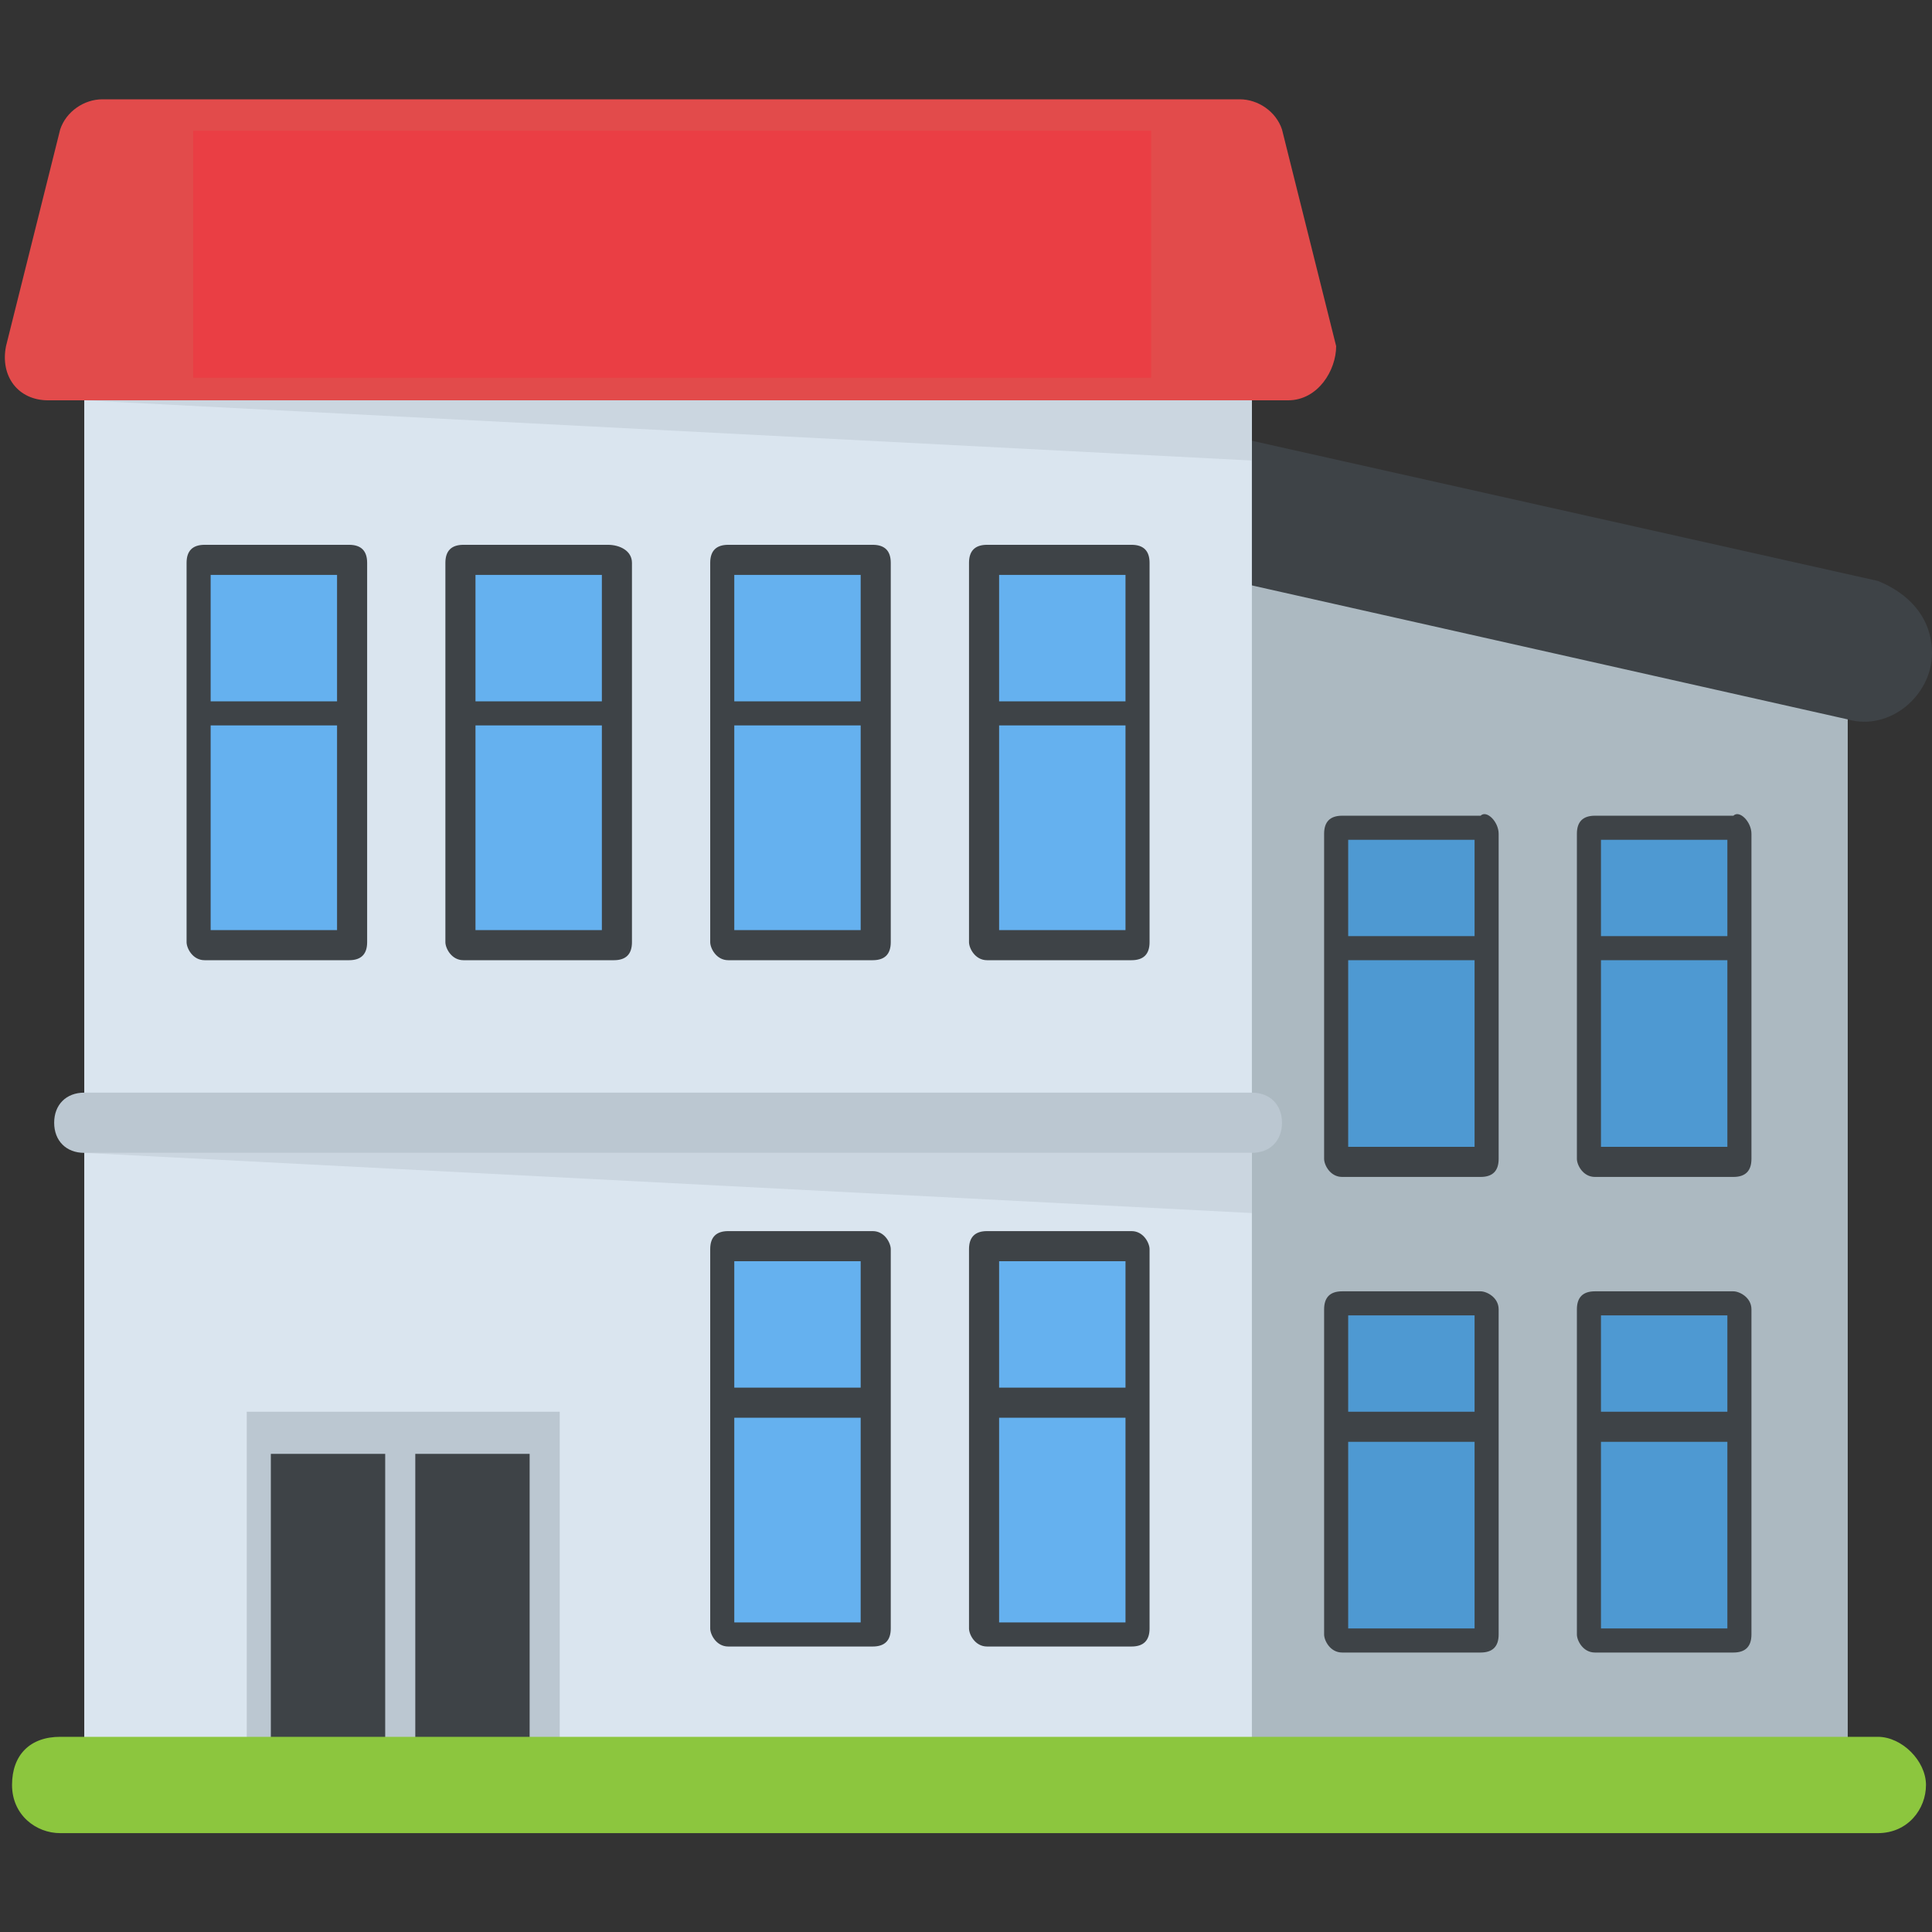 <svg xmlns="http://www.w3.org/2000/svg" xmlns:xlink="http://www.w3.org/1999/xlink" width="1080" viewBox="0 0 810 810" height="1080" preserveAspectRatio="xMidYMid meet"><rect x="0" y="0" width="810" height="810" fill="#333333" stroke="none"/><defs><clipPath id="c5c0e6cc57"><path d="M 81 54.793 L 482.637 54.793 L 482.637 158.387 L 81 158.387 Z M 81 54.793 " clip-rule="nonzero"></path></clipPath></defs><path fill="#acb9c1" d="M 774.672 733.215 L 300.281 733.215 L 300.281 190.555 L 774.672 294.039 Z M 774.672 733.215 " fill-opacity="1" fill-rule="nonzero"></path><path fill="#3e4347" d="M 628.316 349.566 L 628.316 485.863 C 628.316 490.91 625.793 493.434 620.746 493.434 L 562.711 493.434 C 557.664 493.434 555.141 488.387 555.141 485.863 L 555.141 349.566 C 555.141 344.516 557.664 341.992 562.711 341.992 L 620.746 341.992 C 623.27 339.469 628.316 344.516 628.316 349.566 Z M 628.316 349.566 " fill-opacity="1" fill-rule="nonzero"></path><path fill="#4e99d2" d="M 565.234 352.09 L 618.223 352.09 L 618.223 392.473 L 565.234 392.473 Z M 565.234 352.09 " fill-opacity="1" fill-rule="nonzero"></path><path fill="#4e99d2" d="M 565.234 402.57 L 618.223 402.57 L 618.223 480.812 L 565.234 480.812 Z M 565.234 402.57 " fill-opacity="1" fill-rule="nonzero"></path><path fill="#3e4347" d="M 734.301 349.566 L 734.301 485.863 C 734.301 490.91 731.777 493.434 726.73 493.434 L 668.691 493.434 C 663.645 493.434 661.121 488.387 661.121 485.863 L 661.121 349.566 C 661.121 344.516 663.645 341.992 668.691 341.992 L 726.73 341.992 C 729.254 339.469 734.301 344.516 734.301 349.566 Z M 734.301 349.566 " fill-opacity="1" fill-rule="nonzero"></path><path fill="#4e99d2" d="M 671.215 352.09 L 724.207 352.09 L 724.207 392.473 L 671.215 392.473 Z M 671.215 352.09 " fill-opacity="1" fill-rule="nonzero"></path><path fill="#4e99d2" d="M 671.215 402.57 L 724.207 402.57 L 724.207 480.812 L 671.215 480.812 Z M 671.215 402.57 " fill-opacity="1" fill-rule="nonzero"></path><path fill="#3e4347" d="M 628.316 548.961 L 628.316 685.258 C 628.316 690.309 625.793 692.832 620.746 692.832 L 562.711 692.832 C 557.664 692.832 555.141 687.781 555.141 685.258 L 555.141 548.961 C 555.141 543.914 557.664 541.391 562.711 541.391 L 620.746 541.391 C 623.27 541.391 628.316 543.914 628.316 548.961 Z M 628.316 548.961 " fill-opacity="1" fill-rule="nonzero"></path><path fill="#4e99d2" d="M 565.234 551.484 L 618.223 551.484 L 618.223 591.871 L 565.234 591.871 Z M 565.234 551.484 " fill-opacity="1" fill-rule="nonzero"></path><path fill="#4e99d2" d="M 565.234 604.492 L 618.223 604.492 L 618.223 682.734 L 565.234 682.734 Z M 565.234 604.492 " fill-opacity="1" fill-rule="nonzero"></path><path fill="#3e4347" d="M 734.301 548.961 L 734.301 685.258 C 734.301 690.309 731.777 692.832 726.73 692.832 L 668.691 692.832 C 663.645 692.832 661.121 687.781 661.121 685.258 L 661.121 548.961 C 661.121 543.914 663.645 541.391 668.691 541.391 L 726.73 541.391 C 729.254 541.391 734.301 543.914 734.301 548.961 Z M 734.301 548.961 " fill-opacity="1" fill-rule="nonzero"></path><path fill="#4e99d2" d="M 671.215 551.484 L 724.207 551.484 L 724.207 591.871 L 671.215 591.871 Z M 671.215 551.484 " fill-opacity="1" fill-rule="nonzero"></path><path fill="#4e99d2" d="M 671.215 604.492 L 724.207 604.492 L 724.207 682.734 L 671.215 682.734 Z M 671.215 604.492 " fill-opacity="1" fill-rule="nonzero"></path><path fill="#3e4347" d="M 787.289 243.559 L 449.16 167.836 L 449.16 228.414 L 774.672 301.609 C 792.336 306.656 810 291.512 810 273.844 C 810 258.703 799.906 248.605 787.289 243.559 Z M 787.289 243.559 " fill-opacity="1" fill-rule="nonzero"></path><path fill="#dae5ef" d="M 35.328 162.789 L 524.859 162.789 L 524.859 733.215 L 35.328 733.215 Z M 35.328 162.789 " fill-opacity="1" fill-rule="nonzero"></path><path fill="#cbd6e0" d="M 524.859 483.34 L 524.859 508.578 L 35.328 483.34 Z M 524.859 483.34 " fill-opacity="1" fill-rule="nonzero"></path><path fill="#cbd6e0" d="M 524.859 193.078 L 524.859 162.789 L 35.328 167.836 Z M 524.859 193.078 " fill-opacity="1" fill-rule="nonzero"></path><path fill="#bbc7d1" d="M 537.477 470.719 C 537.477 478.289 532.43 483.34 524.859 483.34 L 35.328 483.34 C 27.758 483.34 22.711 478.289 22.711 470.719 C 22.711 463.145 27.758 458.098 35.328 458.098 L 524.859 458.098 C 532.43 458.098 537.477 463.145 537.477 470.719 Z M 537.477 470.719 " fill-opacity="1" fill-rule="nonzero"></path><path fill="#e24b4b" d="M 540 167.836 L 20.188 167.836 C 7.57 167.836 0 157.742 2.523 145.121 L 25.234 54.258 C 27.758 46.684 35.328 41.637 42.898 41.637 L 519.812 41.637 C 527.383 41.637 534.953 46.684 537.477 54.258 L 560.188 145.121 C 560.188 155.219 552.617 167.836 540 167.836 Z M 540 167.836 " fill-opacity="1" fill-rule="nonzero"></path><path fill="#ffffff" d="M 118.598 140.074 L 118.598 69.402 L 133.738 69.402 L 133.738 97.164 L 161.496 97.164 L 161.496 69.402 L 176.637 69.402 L 176.637 140.074 L 161.496 140.074 L 161.496 109.785 L 133.738 109.785 L 133.738 140.074 Z M 118.598 140.074 " fill-opacity="1" fill-rule="nonzero"></path><path fill="#ffffff" d="M 186.73 104.738 C 186.73 97.164 186.73 92.117 189.254 87.07 C 191.777 84.543 194.301 79.496 196.824 76.973 C 199.348 74.449 201.871 71.926 206.914 71.926 C 211.961 69.402 217.008 69.402 222.055 69.402 C 232.148 69.402 239.719 71.926 247.289 79.496 C 252.336 87.07 257.383 94.641 257.383 107.262 C 257.383 117.355 254.859 127.453 247.289 135.023 C 239.719 137.547 232.148 140.074 222.055 140.074 C 211.961 140.074 204.391 137.547 196.824 129.977 C 189.254 124.93 186.73 117.355 186.73 104.738 Z M 201.871 104.738 C 201.871 112.309 204.391 119.879 206.914 122.406 C 209.438 124.93 214.484 127.453 222.055 127.453 C 229.625 127.453 232.148 124.93 234.672 122.406 C 237.195 117.355 239.719 112.309 239.719 104.738 C 239.719 97.164 237.195 89.594 234.672 87.07 C 232.148 82.02 227.102 79.496 222.055 79.496 C 217.008 79.496 211.961 82.02 206.914 87.07 C 204.391 89.594 201.871 97.164 201.871 104.738 Z M 201.871 104.738 " fill-opacity="1" fill-rule="nonzero"></path><path fill="#ffffff" d="M 282.617 140.074 L 282.617 82.02 L 262.43 82.02 L 262.43 69.402 L 317.945 69.402 L 317.945 82.02 L 297.758 82.02 L 297.758 140.074 Z M 282.617 140.074 " fill-opacity="1" fill-rule="nonzero"></path><path fill="#ffffff" d="M 325.516 140.074 L 325.516 69.402 L 378.504 69.402 L 378.504 82.02 L 340.652 82.02 L 340.652 97.164 L 375.98 97.164 L 375.98 109.785 L 340.652 109.785 L 340.652 129.977 L 378.504 129.977 L 378.504 140.074 Z M 325.516 140.074 " fill-opacity="1" fill-rule="nonzero"></path><path fill="#ffffff" d="M 391.121 140.074 L 391.121 69.402 L 406.262 69.402 L 406.262 127.453 L 441.59 127.453 L 441.59 140.074 Z M 391.121 140.074 " fill-opacity="1" fill-rule="nonzero"></path><path fill="#bbc7d1" d="M 103.457 591.871 L 234.672 591.871 L 234.672 733.215 L 103.457 733.215 Z M 103.457 591.871 " fill-opacity="1" fill-rule="nonzero"></path><path fill="#3e4347" d="M 113.551 609.539 L 161.496 609.539 L 161.496 733.215 L 113.551 733.215 Z M 113.551 609.539 " fill-opacity="1" fill-rule="nonzero"></path><path fill="#3e4347" d="M 174.113 609.539 L 222.055 609.539 L 222.055 733.215 L 174.113 733.215 Z M 174.113 609.539 " fill-opacity="1" fill-rule="nonzero"></path><path fill="#3e4347" d="M 153.926 235.984 L 153.926 394.996 C 153.926 400.047 151.402 402.57 146.355 402.57 L 85.793 402.57 C 80.746 402.57 78.223 397.523 78.223 394.996 L 78.223 235.984 C 78.223 230.938 80.746 228.414 85.793 228.414 L 146.355 228.414 C 151.402 228.414 153.926 230.938 153.926 235.984 Z M 153.926 235.984 " fill-opacity="1" fill-rule="nonzero"></path><path fill="#65b1ef" d="M 88.316 241.031 L 141.309 241.031 L 141.309 294.039 L 88.316 294.039 Z M 88.316 241.031 " fill-opacity="1" fill-rule="nonzero"></path><path fill="#65b1ef" d="M 88.316 304.133 L 141.309 304.133 L 141.309 389.949 L 88.316 389.949 Z M 88.316 304.133 " fill-opacity="1" fill-rule="nonzero"></path><path fill="#3e4347" d="M 264.953 235.984 L 264.953 394.996 C 264.953 400.047 262.43 402.57 257.383 402.57 L 194.301 402.57 C 189.254 402.57 186.73 397.523 186.73 394.996 L 186.73 235.984 C 186.73 230.938 189.254 228.414 194.301 228.414 L 254.859 228.414 C 259.906 228.414 264.953 230.938 264.953 235.984 Z M 264.953 235.984 " fill-opacity="1" fill-rule="nonzero"></path><path fill="#65b1ef" d="M 199.348 241.031 L 252.336 241.031 L 252.336 294.039 L 199.348 294.039 Z M 199.348 241.031 " fill-opacity="1" fill-rule="nonzero"></path><path fill="#65b1ef" d="M 199.348 304.133 L 252.336 304.133 L 252.336 389.949 L 199.348 389.949 Z M 199.348 304.133 " fill-opacity="1" fill-rule="nonzero"></path><path fill="#3e4347" d="M 373.457 235.984 L 373.457 394.996 C 373.457 400.047 370.934 402.57 365.887 402.57 L 305.328 402.57 C 300.281 402.57 297.758 397.523 297.758 394.996 L 297.758 235.984 C 297.758 230.938 300.281 228.414 305.328 228.414 L 365.887 228.414 C 370.934 228.414 373.457 230.938 373.457 235.984 Z M 373.457 235.984 " fill-opacity="1" fill-rule="nonzero"></path><path fill="#65b1ef" d="M 307.852 241.031 L 360.84 241.031 L 360.84 294.039 L 307.852 294.039 Z M 307.852 241.031 " fill-opacity="1" fill-rule="nonzero"></path><path fill="#65b1ef" d="M 307.852 304.133 L 360.84 304.133 L 360.84 389.949 L 307.852 389.949 Z M 307.852 304.133 " fill-opacity="1" fill-rule="nonzero"></path><path fill="#3e4347" d="M 481.961 235.984 L 481.961 394.996 C 481.961 400.047 479.438 402.57 474.395 402.57 L 413.832 402.57 C 408.785 402.57 406.262 397.523 406.262 394.996 L 406.262 235.984 C 406.262 230.938 408.785 228.414 413.832 228.414 L 474.395 228.414 C 479.438 228.414 481.961 230.938 481.961 235.984 Z M 481.961 235.984 " fill-opacity="1" fill-rule="nonzero"></path><path fill="#65b1ef" d="M 418.879 241.031 L 471.871 241.031 L 471.871 294.039 L 418.879 294.039 Z M 418.879 241.031 " fill-opacity="1" fill-rule="nonzero"></path><path fill="#65b1ef" d="M 418.879 304.133 L 471.871 304.133 L 471.871 389.949 L 418.879 389.949 Z M 418.879 304.133 " fill-opacity="1" fill-rule="nonzero"></path><path fill="#3e4347" d="M 373.457 523.723 L 373.457 682.734 C 373.457 687.781 370.934 690.309 365.887 690.309 L 305.328 690.309 C 300.281 690.309 297.758 685.258 297.758 682.734 L 297.758 523.723 C 297.758 518.676 300.281 516.148 305.328 516.148 L 365.887 516.148 C 370.934 516.148 373.457 521.199 373.457 523.723 Z M 373.457 523.723 " fill-opacity="1" fill-rule="nonzero"></path><path fill="#65b1ef" d="M 307.852 528.77 L 360.84 528.77 L 360.84 581.773 L 307.852 581.773 Z M 307.852 528.77 " fill-opacity="1" fill-rule="nonzero"></path><path fill="#65b1ef" d="M 307.852 594.395 L 360.84 594.395 L 360.84 680.211 L 307.852 680.211 Z M 307.852 594.395 " fill-opacity="1" fill-rule="nonzero"></path><path fill="#3e4347" d="M 481.961 523.723 L 481.961 682.734 C 481.961 687.781 479.438 690.309 474.395 690.309 L 413.832 690.309 C 408.785 690.309 406.262 685.258 406.262 682.734 L 406.262 523.723 C 406.262 518.676 408.785 516.148 413.832 516.148 L 474.395 516.148 C 479.438 516.148 481.961 521.199 481.961 523.723 Z M 481.961 523.723 " fill-opacity="1" fill-rule="nonzero"></path><path fill="#65b1ef" d="M 418.879 528.77 L 471.871 528.77 L 471.871 581.773 L 418.879 581.773 Z M 418.879 528.77 " fill-opacity="1" fill-rule="nonzero"></path><path fill="#65b1ef" d="M 418.879 594.395 L 471.871 594.395 L 471.871 680.211 L 418.879 680.211 Z M 418.879 594.395 " fill-opacity="1" fill-rule="nonzero"></path><path fill="#8cc63e" d="M 807.477 748.359 C 807.477 758.453 799.906 768.551 787.289 768.551 L 25.234 768.551 C 15.141 768.551 5.047 760.98 5.047 748.359 C 5.047 735.738 12.617 728.168 25.234 728.168 L 787.289 728.168 C 797.383 728.168 807.477 738.262 807.477 748.359 Z M 807.477 748.359 " fill-opacity="1" fill-rule="nonzero"></path><g clip-path="url(#c5c0e6cc57)"><path fill="#ea3e44" d="M 81 54.793 L 482.828 54.793 L 482.828 158.387 L 81 158.387 Z M 81 54.793 " fill-opacity="1" fill-rule="nonzero"></path></g></svg>
